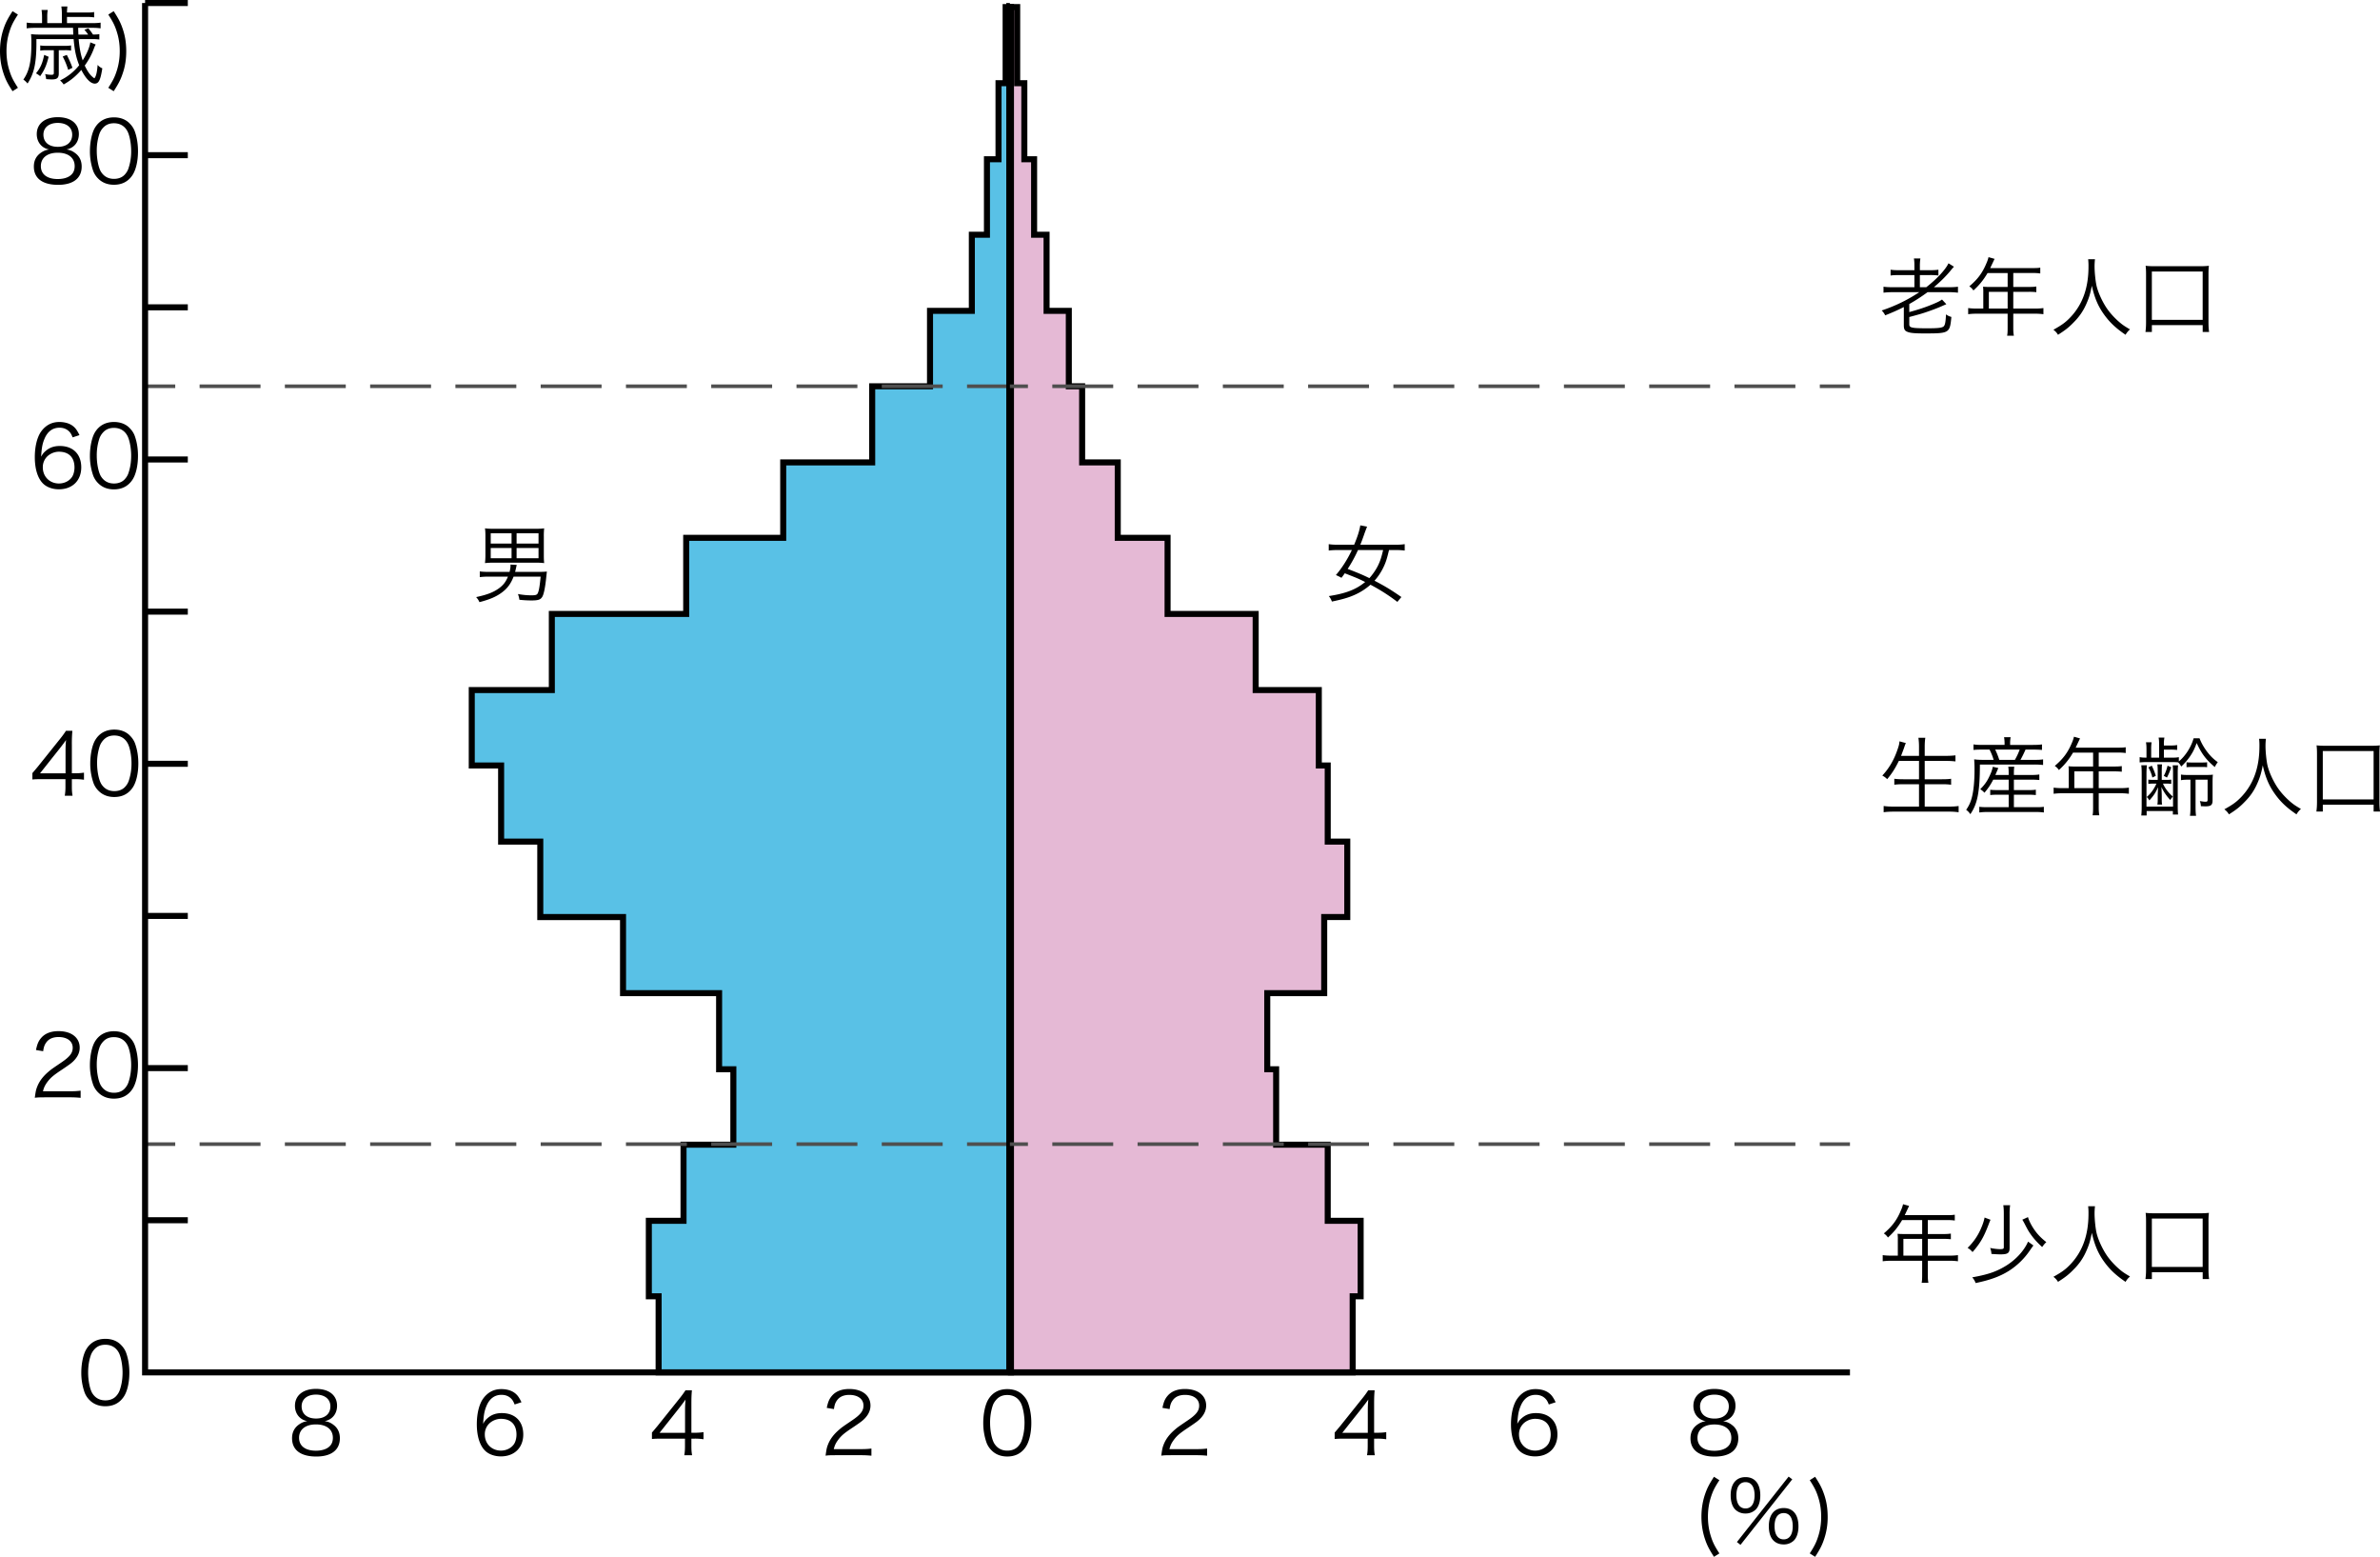 <svg xmlns="http://www.w3.org/2000/svg" width="197.332" height="129.04" xml:space="preserve"><path fill="#59C1E6" stroke="#000" stroke-width=".5" stroke-miterlimit="10" d="M83.38.586v6.308h-.591v6.308h-.958v6.254h-1.253v6.308H77.11v6.254h-4.794v6.308h-7.378v6.254h-8.043v6.308H45.754v6.308h-6.639v6.253h2.434v6.308h3.247v6.255h6.861v6.309h7.966v6.307h1.181v6.254h-4.131v6.309h-2.876v6.253h.811v6.308h29.214V.586z"/><path fill="#E5B9D5" stroke="#000" stroke-width=".5" stroke-miterlimit="10" d="M110.085 101.191v-6.309h-4.277v-6.254h-.737v-6.307h4.722v-6.309h1.913v-6.255h-1.621v-6.308h-.74v-6.253h-5.235v-6.308h-7.303V44.58h-4.131v-6.254h-2.953v-6.308h-1.105v-6.254h-1.844v-6.308H85.74v-6.254h-.81V6.894h-.592V.586h-.516v113.166h28.331v-6.308h.662v-6.253z"/><g fill="none" stroke="#4F4F4F" stroke-width=".3"><path d="M12.029 94.835h2.5"/><path stroke-dasharray="5.05,2.02" d="M16.549 94.835h133.326"/><path d="M150.885 94.835h2.5M12.029 32.016h2.5"/><path stroke-dasharray="5.05,2.02" d="M16.549 32.016h133.326"/><path d="M150.885 32.016h2.5"/></g><path fill="none" stroke="#000" stroke-width=".3" d="M83.583 113.752V.25"/><path fill="none" stroke="#000" stroke-width=".5" d="M12.029.25h3.543M12.029 12.862h3.543M12.029 25.473h3.543M12.029 38.085h3.543M12.029 50.696h3.543M12.029 63.308h3.543M12.029 75.918h3.543M12.029 88.532h3.543M12.029 101.142h3.543M12.029.25v113.503h141.356"/><path d="M1.041 7.56C.63 6.93.46 6.59.291 6.08.1 5.507 0 4.897 0 4.239s.1-1.268.291-1.841c.17-.503.34-.843.75-1.473l.446.283c-.396.609-.553.928-.708 1.43-.163.51-.241 1.041-.241 1.6s.078 1.098.241 1.607c.155.502.312.821.708 1.43l-.446.285zM7.31 2.866a3.373 3.373 0 0 0-.312-.397l.325-.121c.142.156.241.298.39.517.29-.007.34-.007.524-.036v.446a4.202 4.202 0 0 0-.644-.034h-1.07c.057.68.163 1.274.333 1.763.325-.503.58-1.098.63-1.494l.446.177a2.317 2.317 0 0 0-.127.283 5.82 5.82 0 0 1-.779 1.466c.24.503.446.793.736 1.013l.057.035h.014c.135-.17.213-.481.262-1.104a.993.993 0 0 0 .389.283c-.155.983-.296 1.267-.63 1.267-.34 0-.743-.411-1.111-1.133-.46.524-.885.878-1.466 1.203a1.535 1.535 0 0 0-.297-.332 4.547 4.547 0 0 0 1.586-1.261c-.255-.644-.382-1.239-.46-2.166H3.019v.481c-.014 1.55-.205 2.4-.736 3.2a1.573 1.573 0 0 0-.347-.325c.488-.694.665-1.487.665-3.016a7.04 7.04 0 0 0-.028-.751c.262.028.432.036.694.036h2.811c-.008-.135-.008-.135-.022-.559H2.884c-.283 0-.474.014-.672.042v-.474c.191.028.382.042.68.042h.595v-.496c0-.241-.015-.411-.043-.595h.516a3.132 3.132 0 0 0-.042.603v.488h1.211v-.793a3.68 3.68 0 0 0-.043-.588h.503a4.108 4.108 0 0 0-.035.503h1.635c.269 0 .425-.007.616-.042v.446a3.513 3.513 0 0 0-.616-.036H5.554v.51H7.67c.297 0 .474-.014.672-.042v.474a4.472 4.472 0 0 0-.679-.042H6.481c.014.432.014.432.021.559h.808zM4.031 4.707c-.177.715-.34 1.09-.701 1.607a1.843 1.843 0 0 0-.347-.234c.375-.46.538-.835.68-1.529l.368.156zm-.135-.546c-.255 0-.396.007-.559.036v-.432c.156.028.291.035.559.035h1.459c.227 0 .361-.007.538-.036v.432a2.604 2.604 0 0 0-.531-.035h-.488v1.912c0 .389-.135.51-.574.51-.099 0-.283-.007-.474-.028a2.065 2.065 0 0 0-.085-.418c.177.042.361.063.517.063s.205-.035.205-.148V4.161h-.567zm1.643.39c.213.418.333.694.468 1.069l-.355.17a5.914 5.914 0 0 0-.453-1.104l.34-.135zM9.426.926c.41.63.58.97.75 1.473.198.573.291 1.183.291 1.841 0 .666-.092 1.268-.291 1.841-.17.51-.34.85-.75 1.479l-.447-.284c.396-.608.552-.927.708-1.43.163-.51.241-1.041.241-1.607s-.078-1.09-.241-1.6c-.156-.502-.312-.821-.708-1.43l.447-.283zM42.584 47.793c-.233.595-.51.97-.963 1.31-.475.354-.998.581-1.869.807a1.326 1.326 0 0 0-.276-.417c.914-.198 1.431-.396 1.891-.729.361-.262.566-.531.75-.97h-1.565c-.325 0-.545.014-.771.042v-.474c.198.028.446.042.771.042h1.699c.057-.241.078-.361.078-.552 0-.007 0-.028-.007-.057l.523.028c-.028.106-.035.156-.078.34-.021.106-.036.142-.057.241h1.912c.255 0 .432-.007.722-.028-.014.113-.014.113-.042.368-.092.941-.212 1.522-.347 1.734-.149.234-.34.291-.928.291a9.17 9.17 0 0 1-.963-.057 1.962 1.962 0 0 0-.12-.474c.446.078.771.106 1.125.106s.453-.036.524-.184c.092-.198.156-.566.233-1.366h-2.242zm2.506-1.771c0 .298.007.446.028.651a5.89 5.89 0 0 0-.651-.035h-3.576a6.46 6.46 0 0 0-.68.035c.021-.198.036-.361.036-.651v-1.55c0-.312-.007-.489-.036-.68.198.028.396.036.673.036h3.562c.276 0 .474-.007.672-.036a5.848 5.848 0 0 0-.028.68v1.55zm-4.403-1.819v.85h1.728v-.85h-1.728zm0 1.218v.85h1.728v-.85h-1.728zm3.964-.368v-.85h-1.819v.85h1.819zm0 1.218v-.85h-1.819v.85h1.819zM115.859 49.889a15.376 15.376 0 0 0-2.23-1.423 5.11 5.11 0 0 1-1.331.85c-.475.212-1.005.368-1.869.545a1.318 1.318 0 0 0-.255-.453c1.423-.22 2.259-.545 3.016-1.168-.602-.297-.658-.319-1.691-.722-.113.163-.142.205-.276.375a4.017 4.017 0 0 0-.46-.227c.51-.595.963-1.31 1.324-2.074h-1.183c-.312 0-.524.014-.736.042v-.531c.205.035.453.049.736.049h1.373c.29-.701.433-1.147.51-1.607l.56.106c-.12.312-.184.481-.191.502-.198.574-.255.715-.368.999h2.945c.29 0 .524-.014.736-.049v.531a5.307 5.307 0 0 0-.729-.042h-.573c-.17.722-.269 1.026-.46 1.423a4.756 4.756 0 0 1-.743 1.119c.856.446 1.353.743 2.229 1.352l-.334.403zm-3.263-4.298a11.388 11.388 0 0 1-.857 1.564c.864.333 1.225.481 1.799.765.255-.276.538-.68.722-1.055.177-.368.27-.645.418-1.274h-2.082zM157.439 63.068c-.304.623-.573 1.048-.97 1.515a1.394 1.394 0 0 0-.403-.297c.566-.609.97-1.295 1.268-2.173.105-.305.148-.468.155-.666l.531.142c-.05.1-.085.206-.142.375-.021.064-.106.297-.255.687h1.487V61.9a5.19 5.19 0 0 0-.05-.75h.573c-.035.233-.05.453-.05.75v.751h1.742c.318 0 .566-.015.807-.043v.503a6.986 6.986 0 0 0-.8-.042h-1.749v1.522h1.431c.354 0 .573-.014.758-.042v.495a5.424 5.424 0 0 0-.758-.042h-1.431v1.854h1.976c.361 0 .595-.014.836-.049v.517a5.649 5.649 0 0 0-.829-.05h-4.552c-.34 0-.581.014-.836.05v-.517c.248.036.475.049.828.049h2.104v-1.854h-1.296c-.326 0-.553.014-.751.042v-.495c.191.028.396.042.751.042h1.296v-1.522h-1.671zM166.204 61.588c0-.163-.014-.312-.042-.481h.545a2.681 2.681 0 0 0-.043.481v.156h1.891c.361 0 .574-.015.751-.043v.46a7.34 7.34 0 0 0-.736-.028h-.63a9.02 9.02 0 0 1-.418.85h1.055c.41 0 .623-.007.821-.042v.467a5.952 5.952 0 0 0-.821-.036h-4.418c-.007 2.28-.198 3.25-.793 4.114a1.285 1.285 0 0 0-.347-.361c.247-.354.382-.659.481-1.063.135-.517.212-1.345.212-2.194a10.8 10.8 0 0 0-.028-.928c.262.035.461.042.814.042h.8a4.742 4.742 0 0 0-.34-.85h-.637c-.305 0-.481.007-.694.028v-.46c.163.028.368.043.708.043h1.869v-.155zm-.941 3.037a5.239 5.239 0 0 1-.729 1.083 1.332 1.332 0 0 0-.347-.291c.382-.389.573-.659.786-1.125.135-.283.205-.481.255-.736l.46.106c-.05.106-.127.297-.248.574h1.104v-.142c0-.255-.007-.383-.035-.545h.503c-.028.17-.035.291-.035.545v.142h1.408c.354 0 .538-.015.701-.043v.46a6.418 6.418 0 0 0-.701-.028h-1.408v.864h1.175c.318 0 .475-.007.645-.035v.446a5.662 5.662 0 0 0-.645-.028h-1.175v1.034h1.826c.312 0 .503-.007.658-.035v.474a4.611 4.611 0 0 0-.665-.042h-4.036c-.248 0-.445.014-.651.042v-.475c.17.028.354.035.645.035h1.791v-1.034h-.87c-.27 0-.468.007-.659.028v-.439c.156.021.326.028.659.028h.87v-.864h-1.282zm1.798-1.642c.199-.361.276-.531.396-.85h-2.031c.135.276.219.481.34.85h1.295zM171.527 63.932c0-.156-.007-.276-.021-.418.148.015.304.021.503.021h1.536v-1.154h-1.664a5.81 5.81 0 0 1-1.175 1.444 1.125 1.125 0 0 0-.34-.34c.7-.595 1.083-1.111 1.416-1.904.092-.205.141-.368.177-.517l.503.142c-.029.057-.05.106-.093.191l-.269.574h3.512c.312 0 .46-.007.637-.036v.481a3.891 3.891 0 0 0-.637-.036h-1.601v1.154h1.282c.29 0 .445-.007.63-.035v.467a5.19 5.19 0 0 0-.623-.028h-1.289v1.388h1.784c.318 0 .518-.014.715-.042v.51a5.131 5.131 0 0 0-.715-.043h-1.784v1.168c0 .304.015.474.05.659h-.56c.036-.178.043-.333.043-.659v-1.168h-2.556c-.291 0-.51.015-.716.043v-.51c.206.028.403.042.716.042h.537v-1.394zm2.019 1.394v-1.388h-1.558v1.388h1.558zM180.094 62.799c.262 0 .39-.007.56-.042v.354c.56-.467 1.026-1.204 1.225-1.919h.489c.134.347.318.687.573 1.041.297.403.552.658.941.941a2.21 2.21 0 0 0-.248.404c-.736-.623-1.09-1.097-1.501-1.99-.191.51-.318.765-.566 1.126a5.1 5.1 0 0 1-.715.821c-.1-.17-.163-.262-.262-.347a4.502 4.502 0 0 0-.503-.021h-2.024c-.283 0-.426.007-.659.028v-.439c.185.036.29.042.566.042v-.658c0-.283-.007-.418-.042-.616h.467a3.632 3.632 0 0 0-.035.616v.658h.658v-1.013c0-.304-.007-.453-.042-.651h.481a2.868 2.868 0 0 0-.043.595v.064h.518c.275 0 .403-.007.58-.042v.411a4.435 4.435 0 0 0-.58-.028h-.518v.666h.68zm.496.637a6.164 6.164 0 0 0-.028.68v2.598c0 .404.007.566.028.8h-.432v-.291h-2.174v.369h-.446c.028-.234.035-.411.035-.807v-2.627c0-.326-.007-.538-.035-.729h.468a6.64 6.64 0 0 0-.036.701v2.726h2.202v-2.761a5.54 5.54 0 0 0-.028-.659h.446zm-.921 1.204c.17 0 .255-.007.354-.021v.354a2.727 2.727 0 0 0-.354-.021h-.333c.191.418.453.75.822 1.076a1.248 1.248 0 0 0-.213.283 4.114 4.114 0 0 1-.736-1.076c.021.403.028.56.028.821v.227c0 .198.007.262.028.403h-.39c.021-.148.028-.219.028-.403v-.22c0-.276.008-.389.028-.814-.22.481-.34.666-.722 1.097a.948.948 0 0 0-.22-.283c.354-.312.581-.616.808-1.111h-.319c-.12 0-.24.007-.354.021v-.354c.106.015.212.021.354.021h.425v-.658c0-.248-.007-.425-.028-.623h.383a7.183 7.183 0 0 0-.021.623v.658h.432zm-1.26-1.176c.155.326.24.524.333.842l-.283.142a3.048 3.048 0 0 0-.333-.842l.283-.142zm1.614.135a5.79 5.79 0 0 1-.354.85l-.262-.142c.148-.283.22-.474.312-.842l.304.134zm1.473 1.026c-.318 0-.453.007-.666.042V64.2c.185.028.312.036.694.036h1.26c.368 0 .56-.007.694-.028-.021.17-.028.354-.028.665v1.473c0 .383-.135.489-.603.489-.049 0-.212-.007-.367-.014a1.243 1.243 0 0 0-.086-.425c.185.035.354.057.489.057.12 0 .155-.042.155-.163v-1.664h-.998v2.223c0 .396.014.595.043.771h-.51c.035-.197.042-.375.042-.771v-2.223h-.119zm-.205-1.444c.162.021.24.021.58.021h.566c.333 0 .41 0 .56-.021v.411c-.156-.021-.227-.021-.546-.021h-.594c-.313 0-.411.007-.566.021v-.411zM187.874 61.234a4.86 4.86 0 0 0-.035.63c0 .418.071 1.14.155 1.536.121.566.503 1.402.914 1.982.283.396.665.8 1.048 1.119.227.191.41.312.821.552a1.6 1.6 0 0 0-.368.447c-.864-.588-1.374-1.083-1.876-1.813-.439-.645-.709-1.303-.921-2.251-.128.672-.248 1.055-.488 1.579-.248.545-.56.999-1.013 1.452-.396.411-.687.644-1.303 1.034a1.323 1.323 0 0 0-.383-.418c.716-.396 1.034-.63 1.445-1.069.983-1.055 1.465-2.415 1.465-4.156a4.88 4.88 0 0 0-.028-.623h.567zM192.058 67.267c.036-.262.05-.496.05-.814V62.53c0-.319-.007-.51-.035-.75.248.028.425.035.758.035h3.724c.333 0 .517-.007.765-.035-.028.22-.035.425-.035.75v3.922c0 .312.014.566.049.814h-.53V66.7h-4.213v.566h-.533zm.531-1.006h4.213v-4.007h-4.213v4.007zM157.355 102.682a4.25 4.25 0 0 0-.021-.418c.148.014.305.021.502.021h1.537v-1.154h-1.664c-.361.602-.701 1.02-1.176 1.443a1.136 1.136 0 0 0-.34-.34c.701-.594 1.084-1.111 1.416-1.904.093-.205.143-.367.178-.516l.502.141c-.027.057-.049.106-.092.191l-.269.574h3.512c.312 0 .46-.008.637-.036v.481a3.91 3.91 0 0 0-.637-.035h-1.601v1.154h1.281a4 4 0 0 0 .631-.035v.467a5.164 5.164 0 0 0-.623-.029h-1.289v1.389h1.784c.319 0 .517-.014.716-.043v.51a5.328 5.328 0 0 0-.716-.043h-1.784v1.169c0 .304.015.474.05.659h-.56c.035-.178.043-.334.043-.659V104.5h-2.557c-.29 0-.51.016-.715.043v-.51c.205.029.404.043.715.043h.539v-1.394zm2.018 1.395v-1.389h-1.558v1.389h1.558zM165.036 101.102c-.042.107-.085.199-.163.412-.403 1.047-.687 1.535-1.324 2.266-.17-.186-.233-.242-.41-.348a4.92 4.92 0 0 0 1.154-1.713c.12-.283.198-.524.255-.801l.488.184zm3.562 2.132c-.035.042-.035.042-.1.128l-.191.275a5.972 5.972 0 0 1-1.763 1.713c-.729.453-1.522.744-2.739.999a1.39 1.39 0 0 0-.283-.474c1.246-.221 1.946-.453 2.689-.893.879-.51 1.615-1.303 1.94-2.068l.447.32zm-1.934-3.335a4.882 4.882 0 0 0-.042.715v2.818c0 .432-.148.538-.765.538-.198 0-.467-.015-.743-.036a1.46 1.46 0 0 0-.106-.494c.312.063.623.098.807.098.263 0 .326-.027.326-.154v-2.77c0-.361-.014-.545-.043-.715h.566zm1.481.984c.078.27.205.538.403.857.305.48.608.813 1.118 1.217-.134.121-.177.178-.347.404-.36-.334-.637-.623-.878-.957-.24-.332-.283-.402-.608-1.033-.093-.17-.106-.191-.156-.275l.468-.213zM173.701 99.985a4.832 4.832 0 0 0-.035.629c0 .418.07 1.141.156 1.537.12.566.502 1.402.913 1.982.283.396.665.8 1.048 1.119.227.19.41.311.821.551-.17.156-.248.242-.368.447-.864-.588-1.374-1.084-1.877-1.813-.438-.645-.707-1.303-.92-2.252-.127.672-.248 1.055-.488 1.578a4.76 4.76 0 0 1-1.013 1.452c-.396.411-.687.644-1.303 1.034a1.353 1.353 0 0 0-.382-.418c.715-.396 1.033-.631 1.443-1.069.984-1.056 1.466-2.415 1.466-4.155a4.87 4.87 0 0 0-.028-.623h.567zM177.885 106.016c.035-.262.05-.496.05-.814v-3.922c0-.318-.007-.51-.035-.75.247.027.425.035.757.035h3.725c.333 0 .517-.008.765-.035a5.644 5.644 0 0 0-.035.75v3.922c0 .313.014.566.05.814h-.531v-.566h-4.213v.566h-.533zm.531-1.006h4.213v-4.006h-4.213v4.006zM156.959 24.217c-.326 0-.553.015-.793.043v-.496c.184.028.403.043.793.043h1.77v-1.006h-1.196c-.361 0-.581.007-.779.036v-.481c.17.028.39.042.779.042h1.196V22.1c0-.319-.007-.481-.043-.68h.539a4.087 4.087 0 0 0-.043.687v.29h.771c.375 0 .581-.014.765-.042v.481a5.174 5.174 0 0 0-.75-.036h-.786v1.006h.531c.871-.68 1.593-1.452 1.841-1.982l.453.283a5.302 5.302 0 0 0-.298.347c-.368.446-.835.906-1.366 1.353h1.239c.368 0 .566-.015.758-.043v.496a6.154 6.154 0 0 0-.772-.043h-1.749c-.488.361-.948.659-1.515.984v.666c.828-.227 1.423-.425 2.046-.694.348-.142.524-.241.666-.347l.361.389c-.036.014-.036.014-.1.042a.637.637 0 0 1-.085.035 12.62 12.62 0 0 1-.991.404c-.701.255-.935.326-1.897.581v.602c0 .185.078.248.361.291.184.028.53.042 1.14.042.92 0 1.26-.042 1.373-.184.1-.127.143-.382.17-.97.156.113.27.163.446.213-.127 1.345-.17 1.366-2.229 1.366-.843 0-1.211-.035-1.452-.148-.198-.085-.262-.22-.262-.538V25.45c-.517.262-.935.446-1.544.687a1.499 1.499 0 0 0-.29-.403 12.895 12.895 0 0 0 3.115-1.516h-2.173zM164.441 24.182c0-.156-.007-.276-.021-.418.148.015.305.021.503.021h1.536v-1.154h-1.664c-.36.602-.7 1.02-1.175 1.444a1.125 1.125 0 0 0-.34-.34c.701-.595 1.083-1.111 1.416-1.904.092-.205.142-.368.177-.517l.503.142-.092.191-.27.574h3.512c.312 0 .46-.007.638-.036v.481a3.912 3.912 0 0 0-.638-.036h-1.6v1.154h1.281c.29 0 .446-.007.63-.035v.467a5.18 5.18 0 0 0-.623-.028h-1.288v1.388h1.784c.318 0 .517-.014.715-.042v.51a5.141 5.141 0 0 0-.715-.043h-1.784v1.168c0 .304.014.474.05.659h-.56c.035-.177.042-.333.042-.659v-1.168h-2.556c-.29 0-.51.015-.715.043v-.51c.205.028.403.042.715.042h.538v-1.394zm2.018 1.394v-1.388h-1.558v1.388h1.558zM173.701 21.484a4.86 4.86 0 0 0-.035.63c0 .418.07 1.14.156 1.536.12.566.502 1.402.913 1.982.283.396.665.8 1.048 1.119.227.191.41.312.821.552a1.61 1.61 0 0 0-.368.446c-.864-.588-1.374-1.083-1.877-1.813-.438-.645-.707-1.303-.92-2.251-.127.672-.248 1.055-.488 1.579-.248.545-.56.999-1.013 1.452-.396.411-.687.644-1.303 1.034a1.353 1.353 0 0 0-.382-.418c.715-.396 1.033-.63 1.443-1.069.984-1.055 1.466-2.415 1.466-4.156a4.88 4.88 0 0 0-.028-.623h.567zM177.885 27.517c.035-.262.05-.496.05-.814V22.78c0-.319-.007-.51-.035-.75.247.028.425.035.757.035h3.725c.333 0 .517-.007.765-.035-.028.22-.035.425-.035.75v3.922c0 .312.014.566.05.814h-.531v-.566h-4.213v.566h-.533zm.531-1.006h4.213v-4.007h-4.213v4.007zM6.241 12.694c.354.262.531.637.531 1.111 0 .97-.708 1.515-1.954 1.515-1.295 0-2.011-.538-2.011-1.515 0-.51.206-.899.63-1.175.219-.142.375-.198.637-.241-.623-.113-1.026-.616-1.026-1.274 0-.856.673-1.402 1.742-1.402 1.083 0 1.749.531 1.749 1.402 0 .658-.396 1.154-1.026 1.274.296.043.494.128.728.305zm-2.853 1.077c0 .672.517 1.069 1.395 1.069.496 0 .899-.127 1.14-.368.177-.163.269-.411.269-.701 0-.694-.531-1.112-1.402-1.112s-1.402.424-1.402 1.112zm.212-2.613c0 .63.453 1.012 1.197 1.012.743 0 1.189-.382 1.189-1.012 0-.595-.468-.97-1.197-.97-.722 0-1.189.382-1.189.97zM8.149 14.811a1.762 1.762 0 0 1-.424-.651 4.893 4.893 0 0 1-.269-1.635c0-.751.163-1.516.41-1.926.34-.574.885-.871 1.586-.871.524 0 .978.17 1.296.503.198.198.34.417.425.651.177.488.269 1.055.269 1.643 0 .856-.184 1.614-.496 2.046-.354.496-.85.743-1.501.743-.524-.001-.963-.17-1.296-.503zm.412-4.234a1.45 1.45 0 0 0-.319.517 4.388 4.388 0 0 0-.219 1.431c0 .658.142 1.352.333 1.685.248.411.616.616 1.097.616.354 0 .659-.113.871-.333.156-.163.269-.347.333-.552a4.41 4.41 0 0 0 .219-1.431c0-.616-.134-1.316-.319-1.649-.233-.425-.616-.645-1.111-.645-.369 0-.659.12-.885.361zM6.021 36.251c-.092-.227-.142-.326-.248-.446-.212-.234-.488-.354-.842-.354-.552 0-.97.298-1.225.878-.184.425-.248.751-.297 1.522.127-.22.198-.318.354-.453.333-.297.708-.432 1.197-.432 1.097 0 1.777.68 1.777 1.77 0 1.098-.736 1.82-1.854 1.82-.503 0-.978-.163-1.282-.446-.46-.425-.715-1.218-.715-2.224 0-.885.198-1.678.538-2.138.375-.51.878-.772 1.494-.772.425 0 .807.106 1.076.297.248.177.39.368.595.793l-.568.185zm-1.139 1.19c-.354 0-.729.156-.978.404a1.24 1.24 0 0 0-.354.899c0 .765.573 1.331 1.338 1.331.46 0 .885-.219 1.104-.574.113-.184.184-.474.184-.75.001-.836-.466-1.31-1.294-1.31zM8.149 40.061a1.765 1.765 0 0 1-.425-.651 4.895 4.895 0 0 1-.269-1.636c0-.75.163-1.515.41-1.926.34-.573.885-.871 1.586-.871.524 0 .978.17 1.296.502.198.198.34.418.425.651.177.489.269 1.055.269 1.643 0 .857-.184 1.614-.496 2.046-.354.496-.85.744-1.501.744-.523 0-.962-.169-1.295-.502zm.412-4.234a1.45 1.45 0 0 0-.319.517 4.382 4.382 0 0 0-.219 1.43c0 .659.142 1.353.333 1.686.248.41.616.616 1.097.616.354 0 .659-.113.871-.333.156-.163.269-.347.333-.553.148-.438.219-.906.219-1.43 0-.616-.134-1.317-.319-1.65-.233-.425-.616-.644-1.111-.644-.369 0-.659.12-.885.361zM2.687 64.078c.149-.17.312-.368.46-.545l1.792-2.237c.24-.297.368-.475.531-.722H6a11.87 11.87 0 0 0-.042 1.197v2.322h.269c.298 0 .481-.015.736-.05v.588a4.763 4.763 0 0 0-.743-.05h-.262v.609c0 .34.014.502.057.765H5.37a4.15 4.15 0 0 0 .057-.765v-.609H3.529c-.396 0-.609.007-.843.028v-.531zm2.747-1.777c0-.375.007-.602.043-.963-.149.212-.326.446-.531.708L3.317 64.1h2.117v-1.799zM8.178 65.558a1.765 1.765 0 0 1-.425-.651 4.893 4.893 0 0 1-.269-1.635c0-.751.163-1.516.41-1.926.34-.574.885-.871 1.586-.871.524 0 .978.17 1.296.503.198.198.34.417.425.651.177.488.269 1.055.269 1.643 0 .856-.184 1.614-.496 2.046-.354.496-.85.743-1.501.743-.523 0-.962-.17-1.295-.503zm.411-4.234a1.45 1.45 0 0 0-.319.517 4.388 4.388 0 0 0-.219 1.431c0 .658.142 1.352.333 1.685.248.411.616.616 1.097.616.354 0 .659-.113.871-.333.156-.163.269-.347.333-.552a4.41 4.41 0 0 0 .219-1.431c0-.616-.134-1.316-.319-1.649-.233-.425-.616-.645-1.111-.645-.369 0-.659.12-.885.361zM3.664 90.956c-.446 0-.553.008-.779.035.078-.559.1-.664.206-.934.177-.446.474-.836.92-1.219.248-.211.262-.219 1.083-.777.701-.475.935-.787.935-1.219 0-.537-.453-.885-1.175-.885-.468 0-.814.156-1.027.461-.134.19-.198.36-.248.715l-.595-.1c.106-.51.212-.758.446-1.02.319-.361.8-.545 1.423-.545 1.069 0 1.756.537 1.756 1.373 0 .361-.142.701-.418 1.006-.212.24-.396.375-1.204.913-.559.376-.786.573-1.02.87-.219.291-.319.482-.404.822h2.259c.354 0 .595-.014.864-.05v.595a8.033 8.033 0 0 0-.871-.043H3.664zM8.149 90.559a1.761 1.761 0 0 1-.425-.65 4.896 4.896 0 0 1-.269-1.637c0-.75.163-1.514.41-1.926.34-.572.885-.87 1.586-.87.524 0 .978.17 1.296.503.198.197.34.418.425.65.177.489.269 1.056.269 1.643 0 .857-.184 1.615-.496 2.047-.354.496-.85.744-1.501.744-.523 0-.962-.17-1.295-.504zm.412-4.233a1.45 1.45 0 0 0-.319.517 4.386 4.386 0 0 0-.219 1.43c0 .659.142 1.354.333 1.686.248.41.616.616 1.097.616.354 0 .659-.113.871-.333.156-.162.269-.347.333-.553.148-.438.219-.906.219-1.43 0-.615-.134-1.316-.319-1.649-.233-.425-.616-.644-1.111-.644-.369-.001-.659.118-.885.36zM7.435 116.057a1.757 1.757 0 0 1-.425-.651 4.895 4.895 0 0 1-.27-1.636c0-.75.163-1.516.411-1.926.34-.573.885-.871 1.586-.871.523 0 .977.17 1.295.504.198.197.34.417.425.65.177.488.269 1.055.269 1.643 0 .857-.184 1.615-.496 2.047-.354.495-.85.742-1.501.742-.523 0-.962-.17-1.294-.502zm.41-4.234a1.45 1.45 0 0 0-.318.518c-.148.432-.22.913-.22 1.43 0 .658.142 1.353.333 1.686.248.41.616.615 1.098.615.354 0 .658-.113.871-.332.156-.163.269-.348.333-.553.149-.439.22-.906.22-1.43 0-.616-.135-1.316-.318-1.65-.234-.424-.616-.645-1.112-.645-.37-.001-.661.121-.887.361zM27.649 118.1c.354.262.531.637.531 1.111 0 .971-.708 1.516-1.954 1.516-1.296 0-2.011-.539-2.011-1.516 0-.51.205-.898.63-1.176a1.47 1.47 0 0 1 .638-.24c-.623-.113-1.027-.615-1.027-1.274 0-.856.672-1.401 1.742-1.401 1.083 0 1.749.531 1.749 1.401 0 .659-.396 1.153-1.027 1.274.298.043.496.127.729.305zm-2.853 1.076c0 .672.517 1.068 1.395 1.068.495 0 .899-.127 1.14-.367.177-.164.269-.411.269-.701 0-.693-.531-1.111-1.402-1.111s-1.402.424-1.402 1.111zm.213-2.613c0 .631.453 1.014 1.196 1.014.744 0 1.189-.383 1.189-1.014 0-.594-.467-.969-1.196-.969-.722 0-1.189.381-1.189.969zM42.669 116.413c-.092-.227-.142-.325-.248-.445-.212-.234-.488-.354-.842-.354-.552 0-.97.297-1.225.877-.184.426-.248.75-.297 1.522.127-.22.198-.319.354-.453.333-.298.708-.433 1.197-.433 1.097 0 1.777.68 1.777 1.771 0 1.097-.736 1.818-1.854 1.818-.503 0-.978-.162-1.282-.445-.46-.426-.715-1.219-.715-2.223 0-.886.198-1.679.538-2.139.375-.51.878-.771 1.494-.771.425 0 .807.105 1.076.297.248.178.39.368.595.793l-.568.185zm-1.14 1.189c-.354 0-.729.156-.978.404a1.24 1.24 0 0 0-.354.898c0 .766.573 1.332 1.338 1.332.46 0 .885-.221 1.104-.574.113-.184.184-.475.184-.75.002-.835-.466-1.31-1.294-1.31zM54.053 118.743c.149-.17.312-.369.46-.545l1.792-2.238c.24-.297.368-.475.531-.722h.531c-.035.417-.042.638-.042 1.196v2.322h.269a4.8 4.8 0 0 0 .736-.049v.588a4.757 4.757 0 0 0-.743-.051h-.262v.609c0 .34.014.502.057.765h-.645c.042-.247.057-.446.057-.765v-.609h-1.897c-.396 0-.609.008-.843.029v-.53zm2.747-1.778c0-.375.007-.602.043-.963-.149.213-.326.445-.531.708l-1.628 2.054H56.8v-1.799zM69.229 120.619c-.446 0-.552.007-.778.036.078-.561.099-.666.205-.936.177-.445.475-.836.92-1.217.248-.213.262-.221 1.083-.779.701-.475.935-.786.935-1.219 0-.537-.453-.885-1.176-.885-.467 0-.814.156-1.026.461-.135.191-.198.361-.248.715l-.595-.1c.106-.51.213-.758.446-1.02.318-.361.8-.545 1.423-.545 1.069 0 1.756.539 1.756 1.373 0 .361-.142.701-.417 1.006-.212.24-.396.375-1.204.914-.56.375-.786.572-1.02.871-.22.289-.318.48-.403.82h2.258c.354 0 .595-.014.864-.049v.594a8.317 8.317 0 0 0-.871-.042h-2.152zM82.219 120.222a1.757 1.757 0 0 1-.425-.651 4.893 4.893 0 0 1-.27-1.635c0-.752.163-1.516.411-1.926.34-.574.885-.871 1.586-.871.523 0 .977.17 1.295.502.198.199.34.418.425.652.177.488.269 1.055.269 1.643 0 .855-.184 1.613-.496 2.045-.354.496-.85.744-1.501.744-.523 0-.962-.17-1.294-.503zm.41-4.233c-.148.162-.262.34-.318.516a4.42 4.42 0 0 0-.22 1.432c0 .658.142 1.352.333 1.684.248.412.616.617 1.098.617.354 0 .658-.113.871-.334.156-.162.269-.346.333-.551.149-.439.22-.906.22-1.432 0-.615-.135-1.316-.318-1.648-.234-.426-.616-.645-1.112-.645-.37-.001-.661.12-.887.361zM97.061 120.619c-.446 0-.552.007-.778.036.078-.561.099-.666.205-.936.177-.445.475-.836.92-1.217.248-.213.262-.221 1.083-.779.701-.475.935-.786.935-1.219 0-.537-.453-.885-1.176-.885-.467 0-.814.156-1.026.461-.135.191-.198.361-.248.715l-.595-.1c.106-.51.213-.758.446-1.02.318-.361.8-.545 1.423-.545 1.069 0 1.756.539 1.756 1.373 0 .361-.142.701-.417 1.006-.212.24-.396.375-1.204.914-.56.375-.786.572-1.02.871-.22.289-.318.48-.403.82h2.258c.354 0 .595-.014.864-.049v.594a8.317 8.317 0 0 0-.871-.042h-2.152zM110.661 118.743c.148-.17.312-.369.46-.545l1.791-2.238c.241-.297.368-.475.531-.722h.531c-.035.417-.043.638-.043 1.196v2.322h.27c.297 0 .481-.014.736-.049v.588a4.77 4.77 0 0 0-.744-.051h-.262v.609c0 .34.015.502.057.765h-.645c.043-.247.057-.446.057-.765v-.609h-1.896c-.396 0-.609.008-.843.029v-.53zm2.747-1.778c0-.375.007-.602.042-.963-.148.213-.325.445-.53.708l-1.629 2.054h2.117v-1.799zM128.417 116.413c-.092-.227-.142-.325-.248-.445-.212-.234-.488-.354-.843-.354-.552 0-.97.297-1.225.877-.184.426-.248.75-.297 1.522.127-.22.198-.319.354-.453.333-.298.708-.433 1.197-.433 1.097 0 1.776.68 1.776 1.771 0 1.097-.736 1.818-1.854 1.818-.503 0-.978-.162-1.281-.445-.461-.426-.716-1.219-.716-2.223 0-.886.198-1.679.538-2.139.375-.51.878-.771 1.494-.771.425 0 .807.105 1.076.297.248.178.39.368.595.793l-.566.185zm-1.14 1.189c-.354 0-.729.156-.978.404a1.24 1.24 0 0 0-.354.898c0 .766.573 1.332 1.338 1.332.46 0 .885-.221 1.104-.574.113-.184.184-.475.184-.75.001-.835-.466-1.31-1.294-1.31zM143.596 118.106c.354.262.531.637.531 1.111 0 .969-.708 1.515-1.954 1.515-1.296 0-2.011-.538-2.011-1.515 0-.51.205-.9.63-1.176a1.45 1.45 0 0 1 .638-.24c-.623-.113-1.027-.617-1.027-1.275 0-.855.673-1.401 1.742-1.401 1.083 0 1.749.53 1.749 1.401 0 .658-.396 1.154-1.026 1.275.296.042.494.127.728.305zm-2.854 1.076c0 .672.518 1.068 1.396 1.068.495 0 .899-.127 1.14-.368.177-.163.27-.411.27-.7 0-.695-.531-1.112-1.402-1.112s-1.404.425-1.404 1.112zm.213-2.613c0 .631.453 1.012 1.196 1.012s1.189-.381 1.189-1.012c0-.595-.467-.971-1.196-.971-.722 0-1.189.383-1.189.971zM142.111 129.04c-.41-.631-.58-.971-.75-1.48-.191-.574-.291-1.182-.291-1.841s.1-1.267.291-1.841c.17-.502.34-.842.75-1.473l.447.283c-.396.609-.553.928-.709 1.43-.162.51-.24 1.041-.24 1.601s.078 1.097.24 1.606c.156.504.313.822.709 1.432l-.447.283zM143.883 125.131c-.254-.248-.389-.666-.389-1.189 0-.949.453-1.509 1.232-1.509.771 0 1.225.552 1.225 1.509 0 .523-.135.941-.389 1.189a1.183 1.183 0 0 1-.836.318 1.184 1.184 0 0 1-.843-.318zm.086-1.189c0 .693.275 1.09.758 1.09.475 0 .75-.396.75-1.09 0-.701-.27-1.092-.75-1.092-.489 0-.758.397-.758 1.092zm4.332-1.551.299.227-4.291 5.43-.297-.233 4.289-5.424zm-1.252 5.303c-.256-.248-.391-.666-.391-1.189 0-.949.453-1.508 1.232-1.508s1.225.552 1.225 1.515c0 .517-.135.935-.389 1.183a1.18 1.18 0 0 1-.836.318c-.339-.001-.628-.106-.841-.319zm.084-1.19c0 .693.277 1.09.758 1.09.475 0 .75-.396.75-1.09 0-.701-.268-1.09-.75-1.09-.489.001-.758.397-.758 1.09zM150.496 122.405c.41.631.58.971.75 1.473.199.574.291 1.182.291 1.841a5.53 5.53 0 0 1-.291 1.841c-.17.51-.34.85-.75 1.48l-.445-.283c.396-.609.551-.928.707-1.432.164-.51.24-1.04.24-1.606s-.076-1.091-.24-1.601c-.156-.502-.311-.82-.707-1.43l.445-.283z"/></svg>